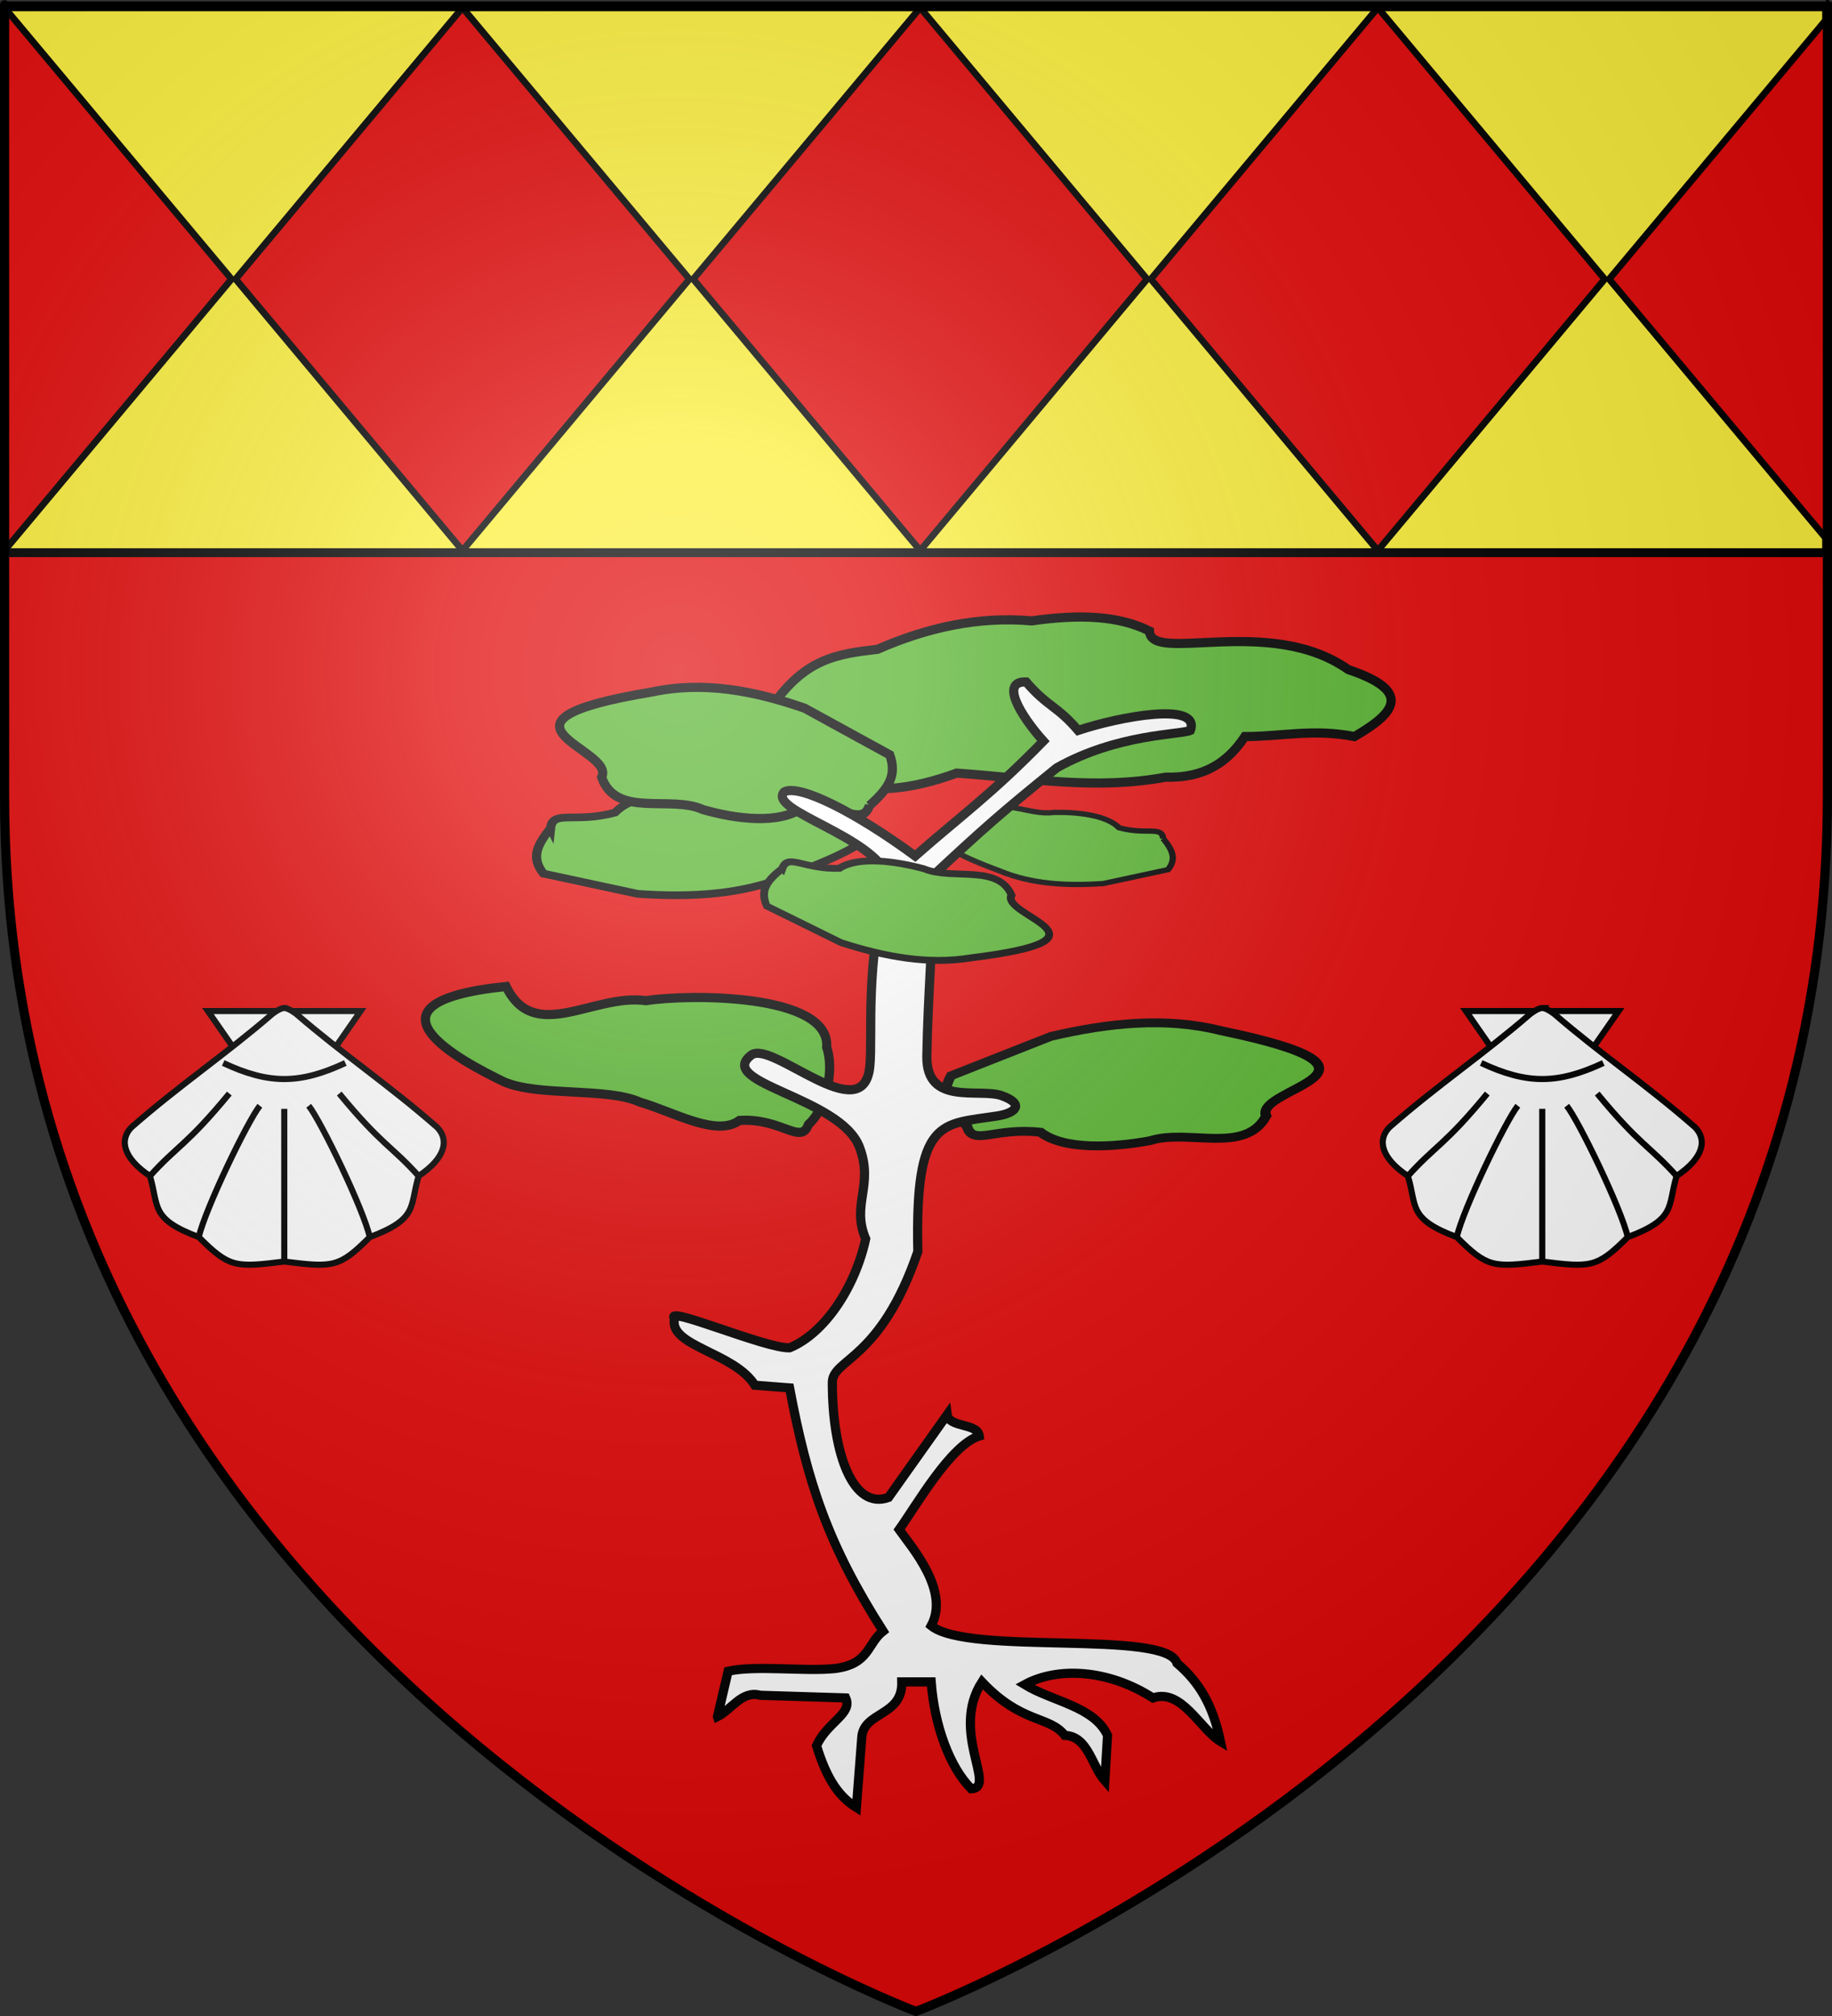<?xml version="1.0" encoding="UTF-8" standalone="no"?>
<svg
   xmlns:dc="http://purl.org/dc/elements/1.1/"
   xmlns:cc="http://creativecommons.org/ns#"
   xmlns:rdf="http://www.w3.org/1999/02/22-rdf-syntax-ns#"
   xmlns:svg="http://www.w3.org/2000/svg"
   xmlns="http://www.w3.org/2000/svg"
   xmlns:xlink="http://www.w3.org/1999/xlink"
   xmlns:sodipodi="http://sodipodi.sourceforge.net/DTD/sodipodi-0.dtd"
   xmlns:inkscape="http://www.inkscape.org/namespaces/inkscape"
   height="660"
   width="600"
   version="1.0"
   id="svg2"
   sodipodi:version="0.32"
   inkscape:version="0.48.2 r9819"
   sodipodi:docname="Blason_ville_fr_Magescq (Landes).svg"
   inkscape:export-filename="/Users/olivier/Desktop/Blason Rouge/Blason_Vide_3D.png"
   inkscape:export-xdpi="144"
   inkscape:export-ydpi="144">
  <rect width="100%" height="100%" fill="#333333" stroke="none"/>
  <sodipodi:namedview
     inkscape:window-height="934"
     inkscape:window-width="1280"
     inkscape:pageshadow="2"
     inkscape:pageopacity="0.0"
     guidetolerance="10.0"
     gridtolerance="10.0"
     objecttolerance="10.0"
     borderopacity="1.0"
     bordercolor="#666666"
     pagecolor="#ffffff"
     id="base"
     showgrid="true"
     height="660px"
     inkscape:zoom="2.720593"
     inkscape:cx="301.16185"
     inkscape:cy="372.81915"
     inkscape:window-x="-4"
     inkscape:window-y="-4"
     inkscape:current-layer="layer4"
     inkscape:window-maximized="1"
     inkscape:snap-global="false">
    <inkscape:grid
       type="xygrid"
       id="grid3086" />
  </sodipodi:namedview>
  <desc
     id="desc4">Flag of Canton of Valais (Wallis)</desc>
  <defs
     id="defs6">
    <linearGradient
       id="linearGradient2893">
      <stop
         style="stop-color:white;stop-opacity:0.314;"
         offset="0"
         id="stop2895" />
      <stop
         id="stop2897"
         offset="0.19"
         style="stop-color:white;stop-opacity:0.251;" />
      <stop
         style="stop-color:#6b6b6b;stop-opacity:0.125;"
         offset="0.6"
         id="stop2901" />
      <stop
         style="stop-color:black;stop-opacity:0.125;"
         offset="1"
         id="stop2899" />
    </linearGradient>
    <radialGradient
       inkscape:collect="always"
       xlink:href="#linearGradient2893"
       id="radialGradient3163"
       gradientUnits="userSpaceOnUse"
       gradientTransform="matrix(1.353,0,0,1.349,-77.629,-85.747)"
       cx="221.445"
       cy="226.331"
       fx="221.445"
       fy="226.331"
       r="300" />
    <clipPath
       id="clipPath3139"
       clipPathUnits="userSpaceOnUse">
      <g
         transform="translate(0.281,-1.326)"
         id="g3141"
         inkscape:label="chef"
         style="display:inline">
        <rect
           style="fill:#ffffff;fill-opacity:1;fill-rule:nonzero;stroke:#000000;stroke-width:2.902;stroke-miterlimit:4;stroke-opacity:1;stroke-dasharray:none"
           id="rect3143"
           width="596.466"
           height="179.009"
           x="1.532"
           y="2.114" />
      </g>
    </clipPath>
  </defs>
  <g
     inkscape:groupmode="layer"
     id="layer3"
     inkscape:label="Fond écu"
     style="display:inline"
     sodipodi:insensitive="true">
    <path
       id="path2855"
       style="fill:#e20909;fill-opacity:1;fill-rule:evenodd;stroke:none"
       d="m 300,658.5 c 0,0 298.5,-112.32 298.5,-397.772 0,-285.452 0,-258.552 0,-258.552 l -597,0 0,258.552 C 1.5,546.18 300,658.5 300,658.5 z"
       sodipodi:nodetypes="cccccc"
       inkscape:connector-curvature="0" />
    <g
       style="fill:#fcef3c;display:inline"
       inkscape:label="chef"
       id="layer5"
       transform="translate(0.235,-0.186)">
      <rect
         y="2.114"
         x="1.532"
         height="179.009"
         width="596.466"
         id="rect2230"
         style="fill:#fcef3c;fill-opacity:1;fill-rule:nonzero;stroke:#000000;stroke-width:2.902;stroke-miterlimit:4;stroke-opacity:1;stroke-dasharray:none" />
    </g>
    <path
       inkscape:connector-curvature="0"
       id="path3894"
       d="M 0,-19.08 -0.762,1.498"
       style="fill:none;stroke:#000000;stroke-width:1px;stroke-linecap:butt;stroke-linejoin:miter;stroke-opacity:1"
       transform="translate(599.238,0)" />
    <path
       inkscape:connector-curvature="0"
       id="path3902"
       d="M 0,-19.08 -0.762,1.498"
       style="fill:none;stroke:#ffffff;stroke-width:1px;stroke-linecap:butt;stroke-linejoin:miter;stroke-opacity:1"
       transform="translate(0,200)" />
    <path
       transform="translate(599.238,200)"
       style="fill:none;stroke:#ffffff;stroke-width:1px;stroke-linecap:butt;stroke-linejoin:miter;stroke-opacity:1"
       d="M 0,-19.08 -0.762,1.498"
       id="path3904"
       inkscape:connector-curvature="0" />
    <g
       style="display:inline"
       inkscape:label="Meubles"
       id="layer4-8"
       transform="translate(0.112,0.826)">
      <g
         clip-path="url(#clipPath3139)"
         style="fill:#e20909"
         id="g3123">
        <path
           style="fill:#e20909;fill-opacity:1;fill-rule:nonzero;stroke:#000000;stroke-width:2.094;stroke-linecap:butt;stroke-linejoin:miter;stroke-miterlimit:4;stroke-opacity:1;stroke-dasharray:none;stroke-dashoffset:0;marker:none;visibility:visible;display:inline;overflow:visible;enable-background:accumulate"
           d="m 157.969,21.688 -66.875,94.531 66.875,94.531 L 224.875,116.219 157.969,21.688 z"
           id="path3041"
           inkscape:connector-curvature="0"
           transform="matrix(1.111,0,0,0.94,-24.147,-18.693)" />
        <path
           style="fill:#e20909;fill-opacity:1;fill-rule:nonzero;stroke:#000000;stroke-width:2.094;stroke-linecap:butt;stroke-linejoin:miter;stroke-miterlimit:4;stroke-opacity:1;stroke-dasharray:none;stroke-dashoffset:0;marker:none;visibility:visible;display:inline;overflow:visible;enable-background:accumulate"
           d="M 300.906,21.688 234,116.219 300.906,210.75 l 66.875,-94.531 -66.875,-94.531 z"
           id="path3039"
           inkscape:connector-curvature="0"
           transform="matrix(1.111,0,0,0.94,-33.038,-18.693)" />
        <path
           style="fill:#e20909;fill-opacity:1;fill-rule:nonzero;stroke:#000000;stroke-width:2.094;stroke-linecap:butt;stroke-linejoin:miter;stroke-miterlimit:4;stroke-opacity:1;stroke-dasharray:none;stroke-dashoffset:0;marker:none;visibility:visible;display:inline;overflow:visible;enable-background:accumulate"
           d="M 443.812,21.688 376.906,116.219 443.812,210.75 510.688,116.219 443.812,21.688 z"
           id="path3037"
           inkscape:connector-curvature="0"
           transform="matrix(1.111,0,0,0.94,-41.929,-18.693)" />
        <path
           inkscape:connector-curvature="0"
           id="path3043"
           d="m 157.969,21.688 -66.875,94.531 66.875,94.531 L 224.875,116.219 157.969,21.688 z"
           style="fill:#e20909;fill-opacity:1;fill-rule:nonzero;stroke:#000000;stroke-width:2.094;stroke-linecap:butt;stroke-linejoin:miter;stroke-miterlimit:4;stroke-opacity:1;stroke-dasharray:none;stroke-dashoffset:0;marker:none;visibility:visible;display:inline;overflow:visible;enable-background:accumulate"
           transform="matrix(1.111,0,0,0.94,-174.125,-18.693)" />
        <path
           inkscape:connector-curvature="0"
           id="path3045"
           d="M 443.812,21.688 376.906,116.219 443.812,210.75 510.688,116.219 443.812,21.688 z"
           style="fill:#e20909;fill-opacity:1;fill-rule:nonzero;stroke:#000000;stroke-width:2.094;stroke-linecap:butt;stroke-linejoin:miter;stroke-miterlimit:4;stroke-opacity:1;stroke-dasharray:none;stroke-dashoffset:0;marker:none;visibility:visible;display:inline;overflow:visible;enable-background:accumulate"
           transform="matrix(1.111,0,0,0.94,108.161,-18.693)" />
      </g>
      <g
         transform="translate(-62.857,-493.791)"
         inkscape:label="Calque 1"
         id="g6475">
        <g
           id="g6477"
           style="display:inline"
           transform="translate(62.857,493.791)">
          <g
             id="g5810" />
          <g
             id="g6515">
            <rect
               width="600"
               height="660"
               x="0"
               y="3.375078e-014"
               style="fill:none;stroke:none;display:inline"
               id="rect4923" />
          </g>
        </g>
        <rect
           style="fill:#ff0000;fill-opacity:1;stroke-width:5.394;stroke-miterlimit:4;stroke-dasharray:none"
           id="rect4632"
           width="0"
           height="45.714"
           x="314.286"
           y="686.648" />
      </g>
      <g
         transform="matrix(0.289,0,0,0.289,213.264,310.078)"
         id="g52720"
         inkscape:label="Meubles"
         style="display:inline">
        <g
           id="g52722"
           inkscape:label="Calque 1"
           transform="matrix(3.459,0,0,3.459,-955.036,-2780.39)">
          <g
             transform="translate(62.857,493.791)"
             style="display:inline"
             id="g52724">
            <g
               id="g52726" />
            <g
               id="g52728">
              <rect
                 id="rect52730"
                 style="fill:none;stroke:none;display:inline"
                 y="3.375078e-014"
                 x="0"
                 height="660"
                 width="600" />
            </g>
          </g>
          <rect
             y="686.648"
             x="314.286"
             height="45.714"
             width="0"
             id="rect52732"
             style="fill:#ff0000;fill-opacity:1;stroke-width:5.394;stroke-miterlimit:4;stroke-dasharray:none" />
        </g>
        <g
           style="display:inline"
           inkscape:label="Meubles"
           id="g5820"
           transform="matrix(-1,0,0,1,600,0)">
          <g
             transform="matrix(3.459,0,0,3.459,-955.035,-2780.39)"
             inkscape:label="Calque 1"
             id="g5822">
            <g
               id="g5824"
               style="display:inline"
               transform="translate(62.857,493.791)">
              <g
                 id="g5826" />
              <g
                 id="g5828">
                <rect
                   width="600"
                   height="660"
                   x="0"
                   y="3.375078e-014"
                   style="fill:none;stroke:none;display:inline"
                   id="rect5830" />
              </g>
            </g>
            <rect
               style="fill:#ff0000;fill-opacity:1;stroke-width:5.394;stroke-miterlimit:4;stroke-dasharray:none"
               id="rect5832"
               width="0"
               height="45.714"
               x="314.286"
               y="686.648" />
          </g>
          <g
             transform="matrix(3.459,0,0,3.459,-737.628,-1072.488)"
             id="g23629"
             inkscape:label="Meubles"
             style="display:inline">
            <g
               id="g23631"
               inkscape:label="Calque 1"
               transform="translate(-62.857,-493.791)">
              <g
                 transform="translate(62.857,493.791)"
                 style="display:inline"
                 id="g23633">
                <g
                   id="g23635" />
                <g
                   id="g23637">
                  <rect
                     id="rect23639"
                     style="fill:none;stroke:none;display:inline"
                     y="3.375078e-014"
                     x="0"
                     height="660"
                     width="600" />
                </g>
              </g>
              <rect
                 y="686.648"
                 x="314.286"
                 height="45.714"
                 width="0"
                 id="rect23641"
                 style="fill:#ff0000;fill-opacity:1;stroke-width:5.394;stroke-miterlimit:4;stroke-dasharray:none" />
            </g>
            <g
               id="g13649" />
          </g>
        </g>
      </g>
    </g>
  </g>
  <g
     inkscape:groupmode="layer"
     id="layer4"
     inkscape:label="Meubles">
    <g
       inkscape:label="Pin"
       id="layer1-9"
       transform="matrix(0.603,0,0,0.603,113.473,197.884)">
      <g
         transform="matrix(1.557,0,0,1.557,-142.416,-290.282)"
         id="g3866">
        <use
           height="660"
           width="600"
           transform="matrix(-1.604,0.256,-0.263,-1.648,982.088,713.654)"
           id="use3096"
           xlink:href="#use3090"
           y="0"
           x="0"
           style="stroke-width:1.823;stroke-miterlimit:4;stroke-dasharray:none" />
        <path
           sodipodi:nodetypes="cccccccc"
           inkscape:connector-curvature="0"
           id="path3094"
           d="m 274.613,265.775 c 6.606,-5.898 8.965,-19.581 6.37,-26.895 1.416,-18.874 -48.128,-18.638 -62.991,-16.279 -18.402,-2.595 -38.927,15.335 -48.836,-4.954 -54.734,5.662 -15.335,26.187 -0.708,33.265 12.032,5.19 36.096,1.887 47.42,7.078 11.56,3.303 26.659,12.268 34.68,6.37 14.627,-0.944 21.469,8.729 24.064,1.416 z"
           style="fill:#5ab532;stroke:#000000;stroke-width:3.195;stroke-linecap:butt;stroke-linejoin:miter;stroke-miterlimit:4;stroke-opacity:1;stroke-dasharray:none"
           transform="translate(-22,102)" />
        <use
           x="0"
           y="0"
           xlink:href="#use3088"
           id="use3090"
           transform="matrix(-0.686,0,0,0.686,487.957,86.624)"
           width="600"
           height="660"
           style="stroke-width:4.376;stroke-miterlimit:4;stroke-dasharray:none" />
        <use
           x="0"
           y="0"
           xlink:href="#path3086"
           id="use3088"
           transform="matrix(-0.969,0.208,-0.248,-0.813,491.718,416.063)"
           width="600"
           height="660" />
        <path
           style="fill:#5ab532;stroke:#000000;stroke-width:3.195;stroke-linecap:butt;stroke-linejoin:miter;stroke-miterlimit:4;stroke-opacity:1;stroke-dasharray:none"
           d="m 371.576,195.706 c -10.852,-5.426 -24.536,-5.898 -41.05,-3.539 -18.638,-1.651 -36.568,2.359 -53.79,9.909 -14.391,1.651 -25.244,3.303 -36.804,19.817 -2.595,12.032 1.18,21.233 19.817,25.48 14.155,5.662 29.018,3.539 44.589,-2.123 26.423,1.887 48.6,5.898 72.9,1.416 9.909,0.236 19.817,-2.359 27.603,-14.155 12.74,0 24.064,-2.831 38.219,0 13.448,-7.785 21.233,-15.571 -2.123,-23.356 -27.367,-19.346 -68.889,-1.887 -69.361,-13.448 z"
           id="path3084"
           inkscape:connector-curvature="0"
           sodipodi:nodetypes="ccccccccccc" />
        <path
           style="fill:#5ab532;stroke:#000000;stroke-width:3.195;stroke-linecap:butt;stroke-linejoin:miter;stroke-miterlimit:4;stroke-opacity:1;stroke-dasharray:none"
           d="m 273.905,256.574 c 6.606,-5.898 9.673,-10.381 7.078,-17.694 -9.909,-5.426 -19.817,-10.852 -29.726,-16.279 -17.694,-6.134 -35.388,-9.437 -53.082,-5.662 -63.935,10.616 -12.504,19.817 -17.694,29.726 4.954,14.391 24.064,6.134 35.388,11.324 11.56,3.303 26.659,5.19 34.68,-0.708 14.627,-0.944 20.761,6.606 23.356,-0.708 z"
           id="path3086"
           inkscape:connector-curvature="0"
           sodipodi:nodetypes="cccccccc" />
        <path
           style="fill:#ffffff;stroke:#000000;stroke-width:3.195;stroke-linecap:butt;stroke-linejoin:miter;stroke-miterlimit:4;stroke-opacity:1;stroke-dasharray:none"
           d="m 220.879,574.258 c 1.243,-5.281 2.485,-10.562 3.728,-15.844 9.595,-2.139 26.492,0.157 37.279,-0.932 12.116,-1.553 11.184,-8.698 16.776,-13.048 -19.261,-30.134 -26.406,-51.88 -32.619,-84.81 -4.039,-0.311 -8.077,-0.621 -12.116,-0.932 -7.145,-11.494 -30.191,-13.599 -28.016,-23.229 -3.833,-4.922 31.744,10.492 40.132,10.181 12.116,-4.971 22.816,-20.901 26.544,-37.987 -5.118,-11.978 2.954,-18.668 -2.205,-32.072 -6.693,-17.39 -50.443,-22.197 -37.707,-32.01 7.091,-5.464 39.13,26.472 41.354,3.966 1.08,-10.929 -1.832,-35.899 6.497,-65.925 -5.281,-14.585 -42.39,-23.318 -36.347,-29.823 5.262,-2.764 24.728,6.988 45.667,22.367 15.914,-13.996 26.39,-21.314 44.735,-40.075 -8.077,-9.009 -15.222,-21.003 -6.005,-20.622 7.456,8.698 10.665,8.196 18.121,16.894 13.98,-4.66 42.871,-10.252 39.143,0 -3.417,1.553 -25.369,1.102 -46.599,13.048 -19.174,15.552 -25.042,20.676 -42.871,37.279 -0.311,22.523 -2.113,42.455 -2.446,63.258 -0.282,17.58 18.379,10.958 26.239,13.824 7.861,2.866 4.921,6.018 -1.756,7.049 -19.428,3 -28.656,0.413 -27.629,47.278 -13.048,38.211 -29.823,37.279 -29.823,45.667 0,25.474 7.456,44.424 19.572,40.075 6.835,-9.63 13.669,-19.261 20.503,-28.891 0.621,4.66 10.562,2.796 11.184,7.456 -9.941,3.107 -21.746,23.921 -27.959,32.619 4.66,6.524 17.708,21.435 11.184,33.551 13.129,10.53 82.157,1.208 85.742,13.048 7.664,6.524 12.461,14.393 15.171,27.287 -7.145,-4.349 -13.583,-18.607 -23.559,-15.171 -15.619,-10.046 -33.362,-10.892 -44.735,-4.66 9.63,5.903 24.215,7.558 28.891,17.708 -0.311,5.281 -0.621,10.562 -0.932,15.844 -4.66,-5.281 -5.781,-15.517 -13.98,-15.844 -5.384,-6.921 -15.014,-3.933 -28.891,-18.64 -11.151,17.381 5.3,36.885 -3.728,37.279 -7.491,-7.472 -12.859,-22.022 -13.98,-37.279 -3.417,0 -6.834,0 -10.252,0 0.294,12.186 -13.566,10.217 -13.98,19.572 -0.621,8.077 -1.243,16.154 -1.864,24.231 -5.816,-3.658 -10.217,-9.439 -13.909,-21.589 3.866,-8.372 12.686,-11.081 10.181,-16.622 -9.941,-0.311 -19.882,-0.621 -29.823,-0.932 -6.386,-1.761 -9.941,4.971 -14.912,7.456 z"
           id="path3082"
           inkscape:connector-curvature="0"
           sodipodi:nodetypes="cccccccccssscccccccccssscccccccccccccccccccccccc" />
        <use
           x="0"
           y="0"
           xlink:href="#use3090"
           id="use3092"
           transform="matrix(-1.216,-0.298,-0.307,1.25,783.443,55.634)"
           width="600"
           height="660" />
      </g>
    </g>
    <g
       id="g4301"
       style="fill:#ffffff;stroke:#000000;stroke-width:2"
       transform="translate(93.104,372.006)">
      <path
         id="path4303"
         d="M -25,-41 0,-5 25,-41 z"
         inkscape:connector-curvature="0" />
      <path
         id="path4305"
         d="m 0,-42 c -1.5,0 -4,2 -4,2 -15,13 -30,23 -46,37 -4,4 -3,10 6,16 3,10 0,14 16,20 10,10 12,10 28,8 16,2 18,2 28,-8 C 44,27 41,23 44,13 53,7 54,1 50,-3 34,-17 19,-27 4,-40 c 0,0 -2.5,-2 -4,-2 z"
         inkscape:connector-curvature="0" />
      <path
         id="path4307"
         d="m -20,-24 c 15,7 25,7 40,0"
         inkscape:connector-curvature="0" />
      <path
         id="path4309"
         d="m -44,13 c 9,-10 12,-10 26,-27 m -10,47 c 2,-9 16,-38 20,-43 M 0,41 V -9 M 44,13 C 35,3 32,3 18,-14 M 28,33 C 26,24 12,-5 8,-10"
         inkscape:connector-curvature="0"
         style="fill:none" />
    </g>
    <use
       x="0"
       y="0"
       xlink:href="#g4301"
       id="use4322"
       transform="translate(412,0)"
       width="600"
       height="660" />
  </g>
  <g
     inkscape:groupmode="layer"
     id="layer2"
     inkscape:label="Reflet final"
     sodipodi:insensitive="true">
    <path
       sodipodi:nodetypes="cccccc"
       d="M 300,658.5 C 300,658.5 598.5,546.18 598.5,260.728 C 598.5,-24.723 598.5,2.176 598.5,2.176 L 1.5,2.176 L 1.5,260.728 C 1.5,546.18 300,658.5 300,658.5 z "
       style="opacity:1;fill:url(#radialGradient3163);fill-opacity:1;fill-rule:evenodd;stroke:none;stroke-width:1px;stroke-linecap:butt;stroke-linejoin:miter;stroke-opacity:1"
       id="path2875"
       inkscape:export-xdpi="144"
       inkscape:export-ydpi="144" />
  </g>
  <g
     inkscape:groupmode="layer"
     id="layer1"
     inkscape:label="Contour final"
     sodipodi:insensitive="true">
    <path
       sodipodi:nodetypes="cccccc"
       d="M 300,658.5 C 300,658.5 1.5,546.18 1.5,260.728 C 1.5,-24.723 1.5,2.176 1.5,2.176 L 598.5,2.176 L 598.5,260.728 C 598.5,546.18 300,658.5 300,658.5 z "
       style="opacity:1;fill:none;fill-opacity:1;fill-rule:evenodd;stroke:#000000;stroke-width:3;stroke-linecap:butt;stroke-linejoin:miter;stroke-miterlimit:4;stroke-dasharray:none;stroke-opacity:1"
       id="path1411"
       inkscape:export-xdpi="144"
       inkscape:export-ydpi="144" />
  </g>
</svg>
